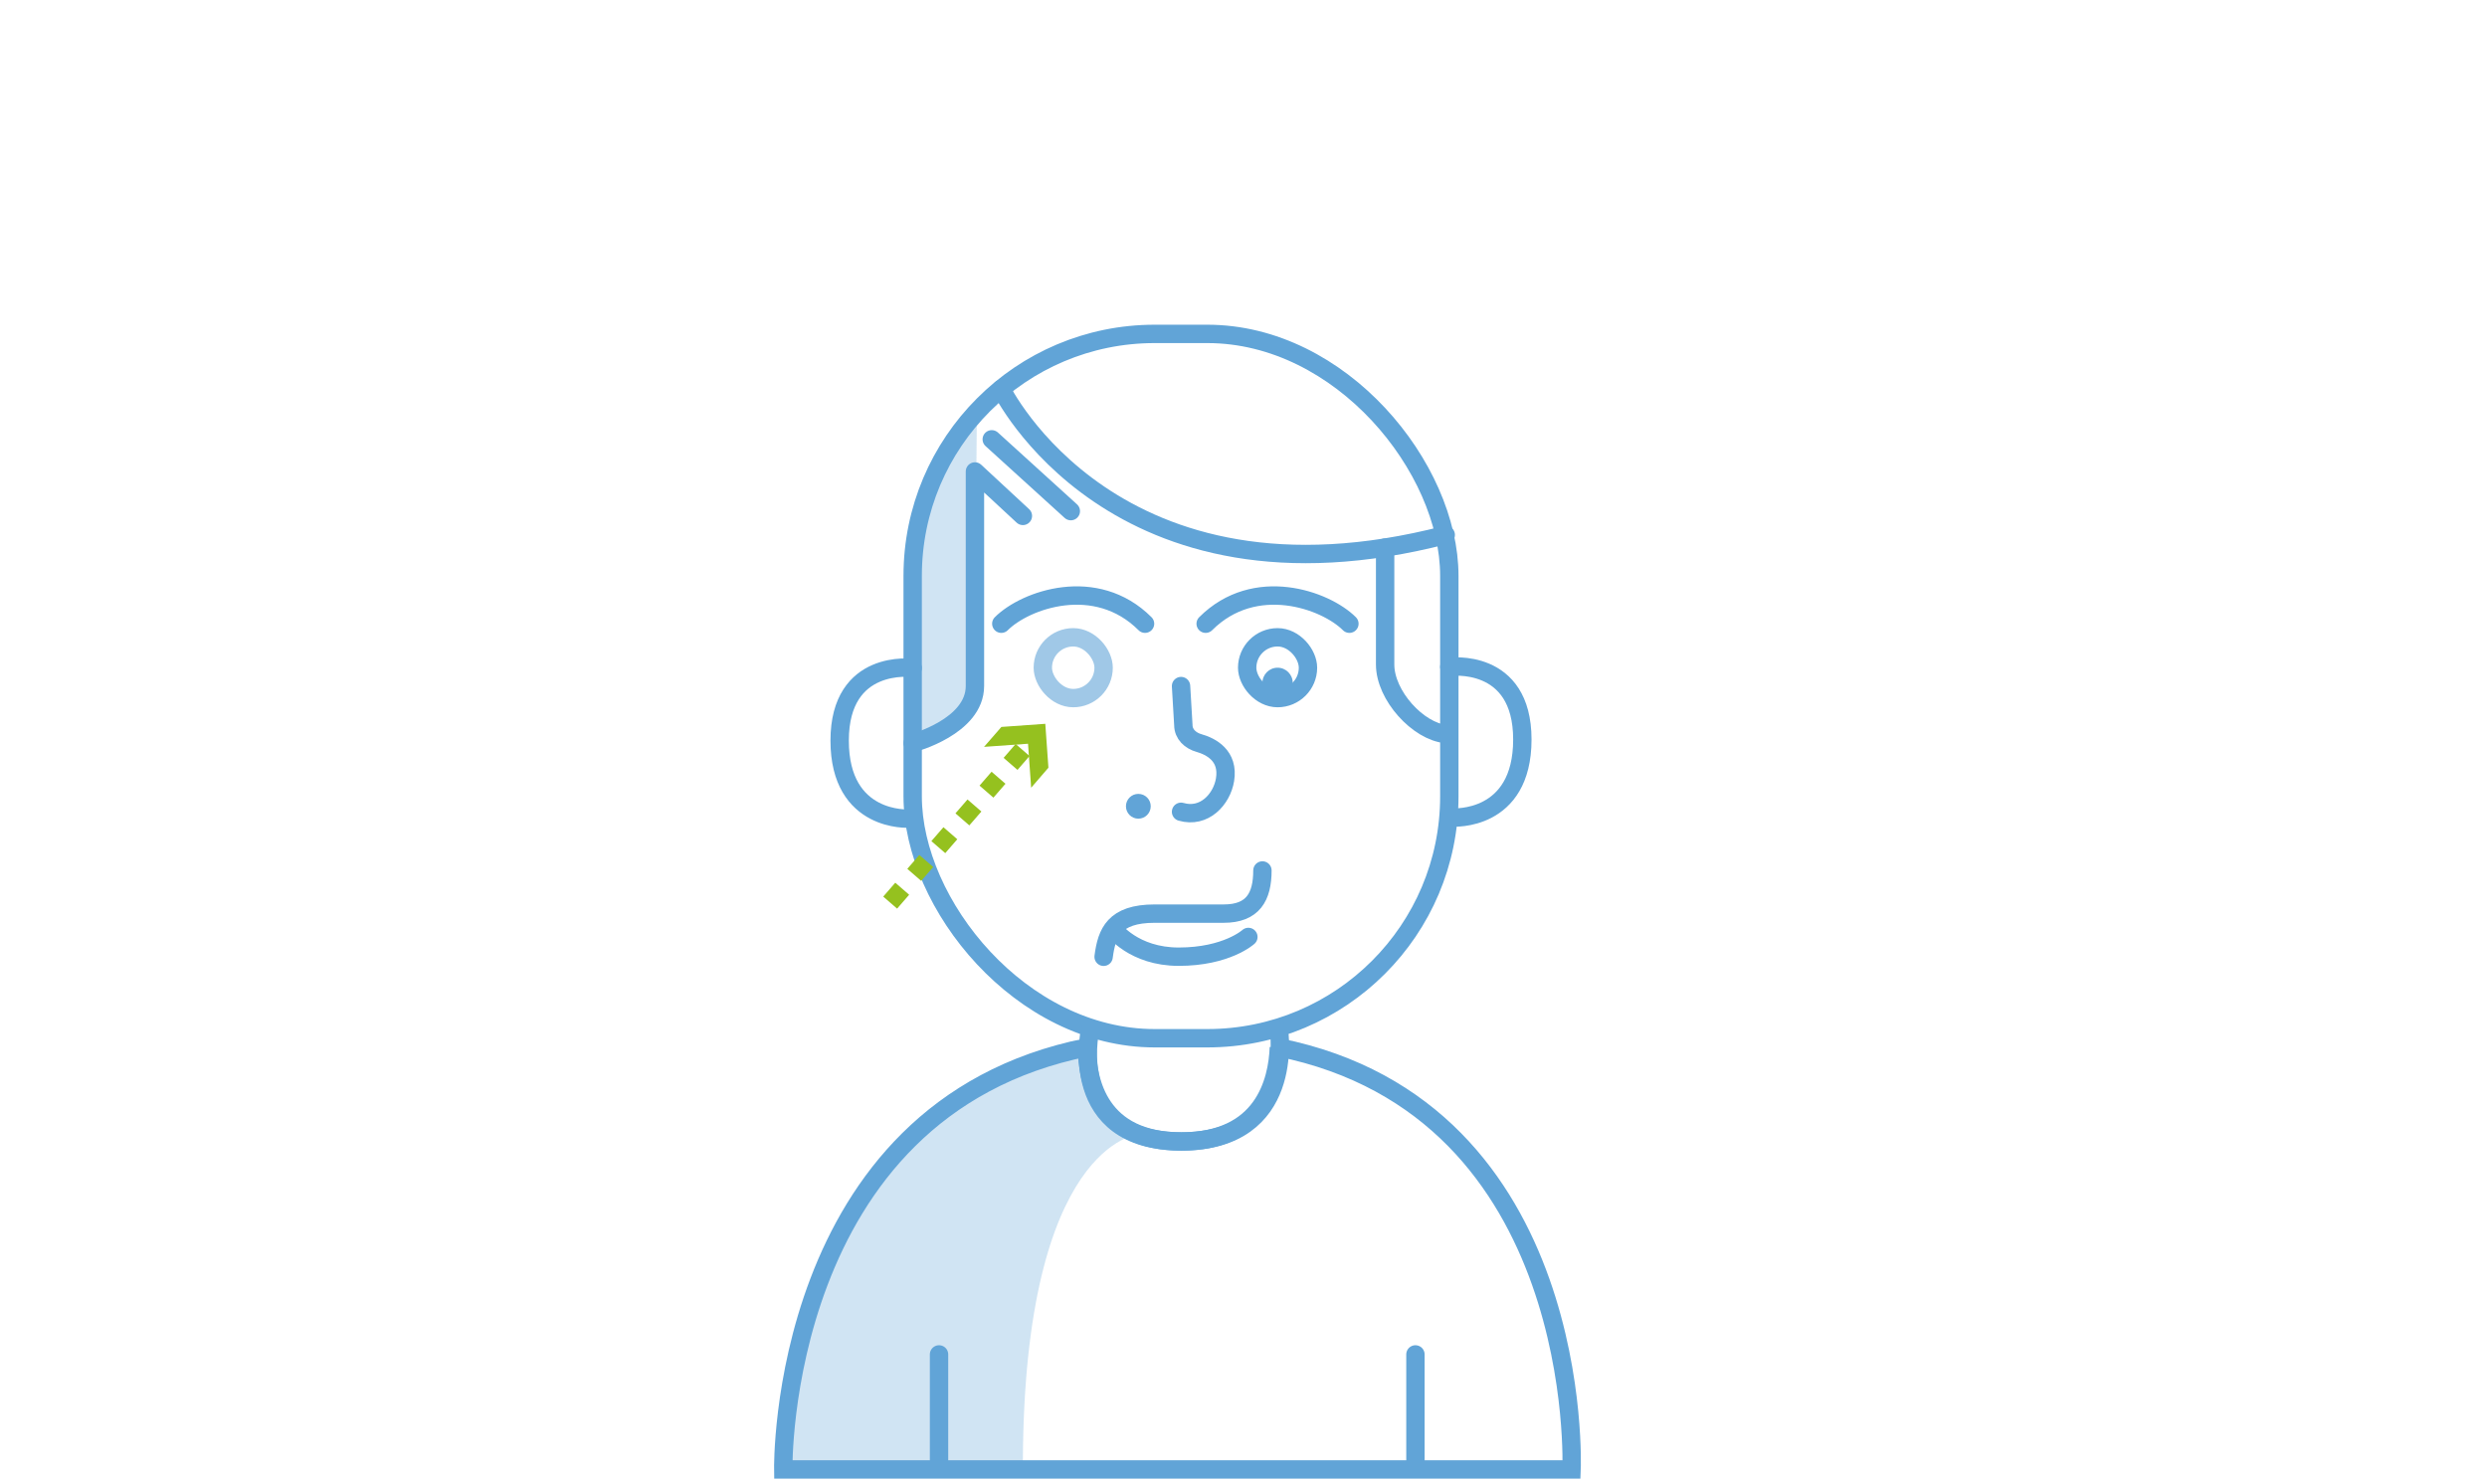 <?xml version="1.0" encoding="UTF-8"?>
<svg id="Laag_2" data-name="Laag 2" xmlns="http://www.w3.org/2000/svg" xmlns:xlink="http://www.w3.org/1999/xlink" viewBox="0 0 270.78 161.57">
  <defs>
    <style>
      .cls-1 {
        opacity: .6;
      }

      .cls-1, .cls-2, .cls-3, .cls-4, .cls-5, .cls-6 {
        fill: none;
      }

      .cls-1, .cls-2, .cls-3, .cls-5 {
        stroke: #61a4d7;
        stroke-linecap: round;
      }

      .cls-1, .cls-2, .cls-3, .cls-5, .cls-6 {
        stroke-width: 2px;
      }

      .cls-1, .cls-5 {
        stroke-miterlimit: 10;
      }

      .cls-2, .cls-6 {
        stroke-linejoin: bevel;
      }

      .cls-3 {
        stroke-linejoin: round;
      }

      .cls-4, .cls-7, .cls-8, .cls-9 {
        stroke-width: 0px;
      }

      .cls-6 {
        stroke: #95c11f;
        stroke-dasharray: 0 0 2 2;
      }

      .cls-10 {
        clip-path: url(#clippath-1);
      }

      .cls-7 {
        fill: #95c11f;
      }

      .cls-11 {
        clip-path: url(#clippath);
      }

      .cls-8 {
        fill: rgba(97, 164, 215, .3);
      }

      .cls-9 {
        fill: #61a4d7;
      }
    </style>
    <clipPath id="clippath">
      <rect class="cls-5" x="99.37" y="36.36" width="58.43" height="76.7" rx="26.35" ry="26.35"/>
    </clipPath>
    <clipPath id="clippath-1">
      <path class="cls-5" d="M139.24,114.05c-.14,3.73-1.67,10.25-10.61,10.25s-10.28-6.57-10.28-10.25c-33.71,6.75-33.07,45.97-33.07,45.97h85.83s1.65-39.21-31.87-45.96Z"/>
    </clipPath>
  </defs>
  <g id="Laag_2-2" data-name="Laag 2">
    <g>
      <rect class="cls-4" width="270.78" height="161.57"/>
      <rect class="cls-4" width="270.78" height="161.57"/>
      <g>
        <g>
          <g>
            <g class="cls-11">
              <path class="cls-8" d="M106.36,44.89s-.2,22.94-.2,27.82-1.83,6.87-6.78,8.22c0,0,.19-16.56.19-21.29s4.13-12.22,6.8-14.74Z"/>
            </g>
            <rect class="cls-5" x="99.37" y="36.36" width="58.43" height="76.7" rx="26.35" ry="26.35"/>
          </g>
          <path class="cls-5" d="M109.02,42.36s12.27,25.25,48.39,15.89"/>
          <path class="cls-5" d="M150.81,59.63v12.73c0,3.39,3.61,7.3,6.61,7.57"/>
          <path class="cls-3" d="M99.37,80.92s6.78-1.78,6.78-6.22v-23.36l5.22,4.84"/>
          <line class="cls-5" x1="107.98" y1="47.84" x2="116.59" y2="55.66"/>
          <path class="cls-5" d="M157.8,72.62s7.95-1.08,7.95,7.91-7.57,8.49-7.57,8.49"/>
          <path class="cls-5" d="M99.37,72.74s-7.95-1.08-7.95,7.91,7.57,8.49,7.57,8.49"/>
          <path class="cls-5" d="M109.02,67.92c2.61-2.61,10.3-5.35,15.65,0"/>
          <path class="cls-5" d="M146.92,67.92c-2.61-2.61-10.3-5.35-15.65,0"/>
          <rect class="cls-1" x="113.54" y="69.4" width="6.62" height="6.62" rx="3.31" ry="3.31"/>
          <rect class="cls-5" x="135.79" y="69.4" width="6.62" height="6.62" rx="3.31" ry="3.31"/>
          <circle class="cls-9" cx="139.1" cy="74.36" r="1.65"/>
          <path class="cls-5" d="M128.59,74.71l.25,4.24c0,1,.76,1.7,1.72,1.97,1.26.36,3.25,1.35,2.82,3.99-.35,2.12-2.25,4.23-4.79,3.49"/>
          <path class="cls-5" d="M120.16,104.19c.34-2.61,1.13-4.7,5.56-4.7h7.52c3.18,0,4.21-1.83,4.21-4.7"/>
          <circle class="cls-9" cx="123.94" cy="87.8" r="1.35"/>
          <path class="cls-5" d="M118.66,112.32s-2.56,11.98,9.96,11.98,10.63-12.09,10.63-12.09"/>
          <g>
            <g class="cls-10">
              <path class="cls-8" d="M123.94,123.52s-12.44,1.02-12.57,35.65h-26.09s-.72-38.39,33.07-45.12c0,0-.11,7.67,5.59,9.47Z"/>
              <line class="cls-5" x1="102.24" y1="147.49" x2="102.24" y2="160.01"/>
              <line class="cls-5" x1="154.11" y1="147.49" x2="154.11" y2="160.01"/>
            </g>
            <path class="cls-5" d="M139.24,114.05c-.14,3.73-1.67,10.25-10.61,10.25s-10.28-6.57-10.28-10.25c-33.71,6.75-33.07,45.97-33.07,45.97h85.83s1.65-39.21-31.87-45.96Z"/>
          </g>
        </g>
        <g>
          <line class="cls-6" x1="96.92" y1="98.29" x2="112.32" y2="80.54"/>
          <polygon class="cls-7" points="112.27 85.78 111.93 80.99 107.14 81.33 109.03 79.16 113.81 78.82 114.15 83.6 112.27 85.78"/>
        </g>
        <path class="cls-2" d="M135.92,102.03s-2.35,2.15-7.59,2.15c-4.89,0-7.08-2.98-7.08-2.98"/>
      </g>
    </g>
  </g>
</svg>